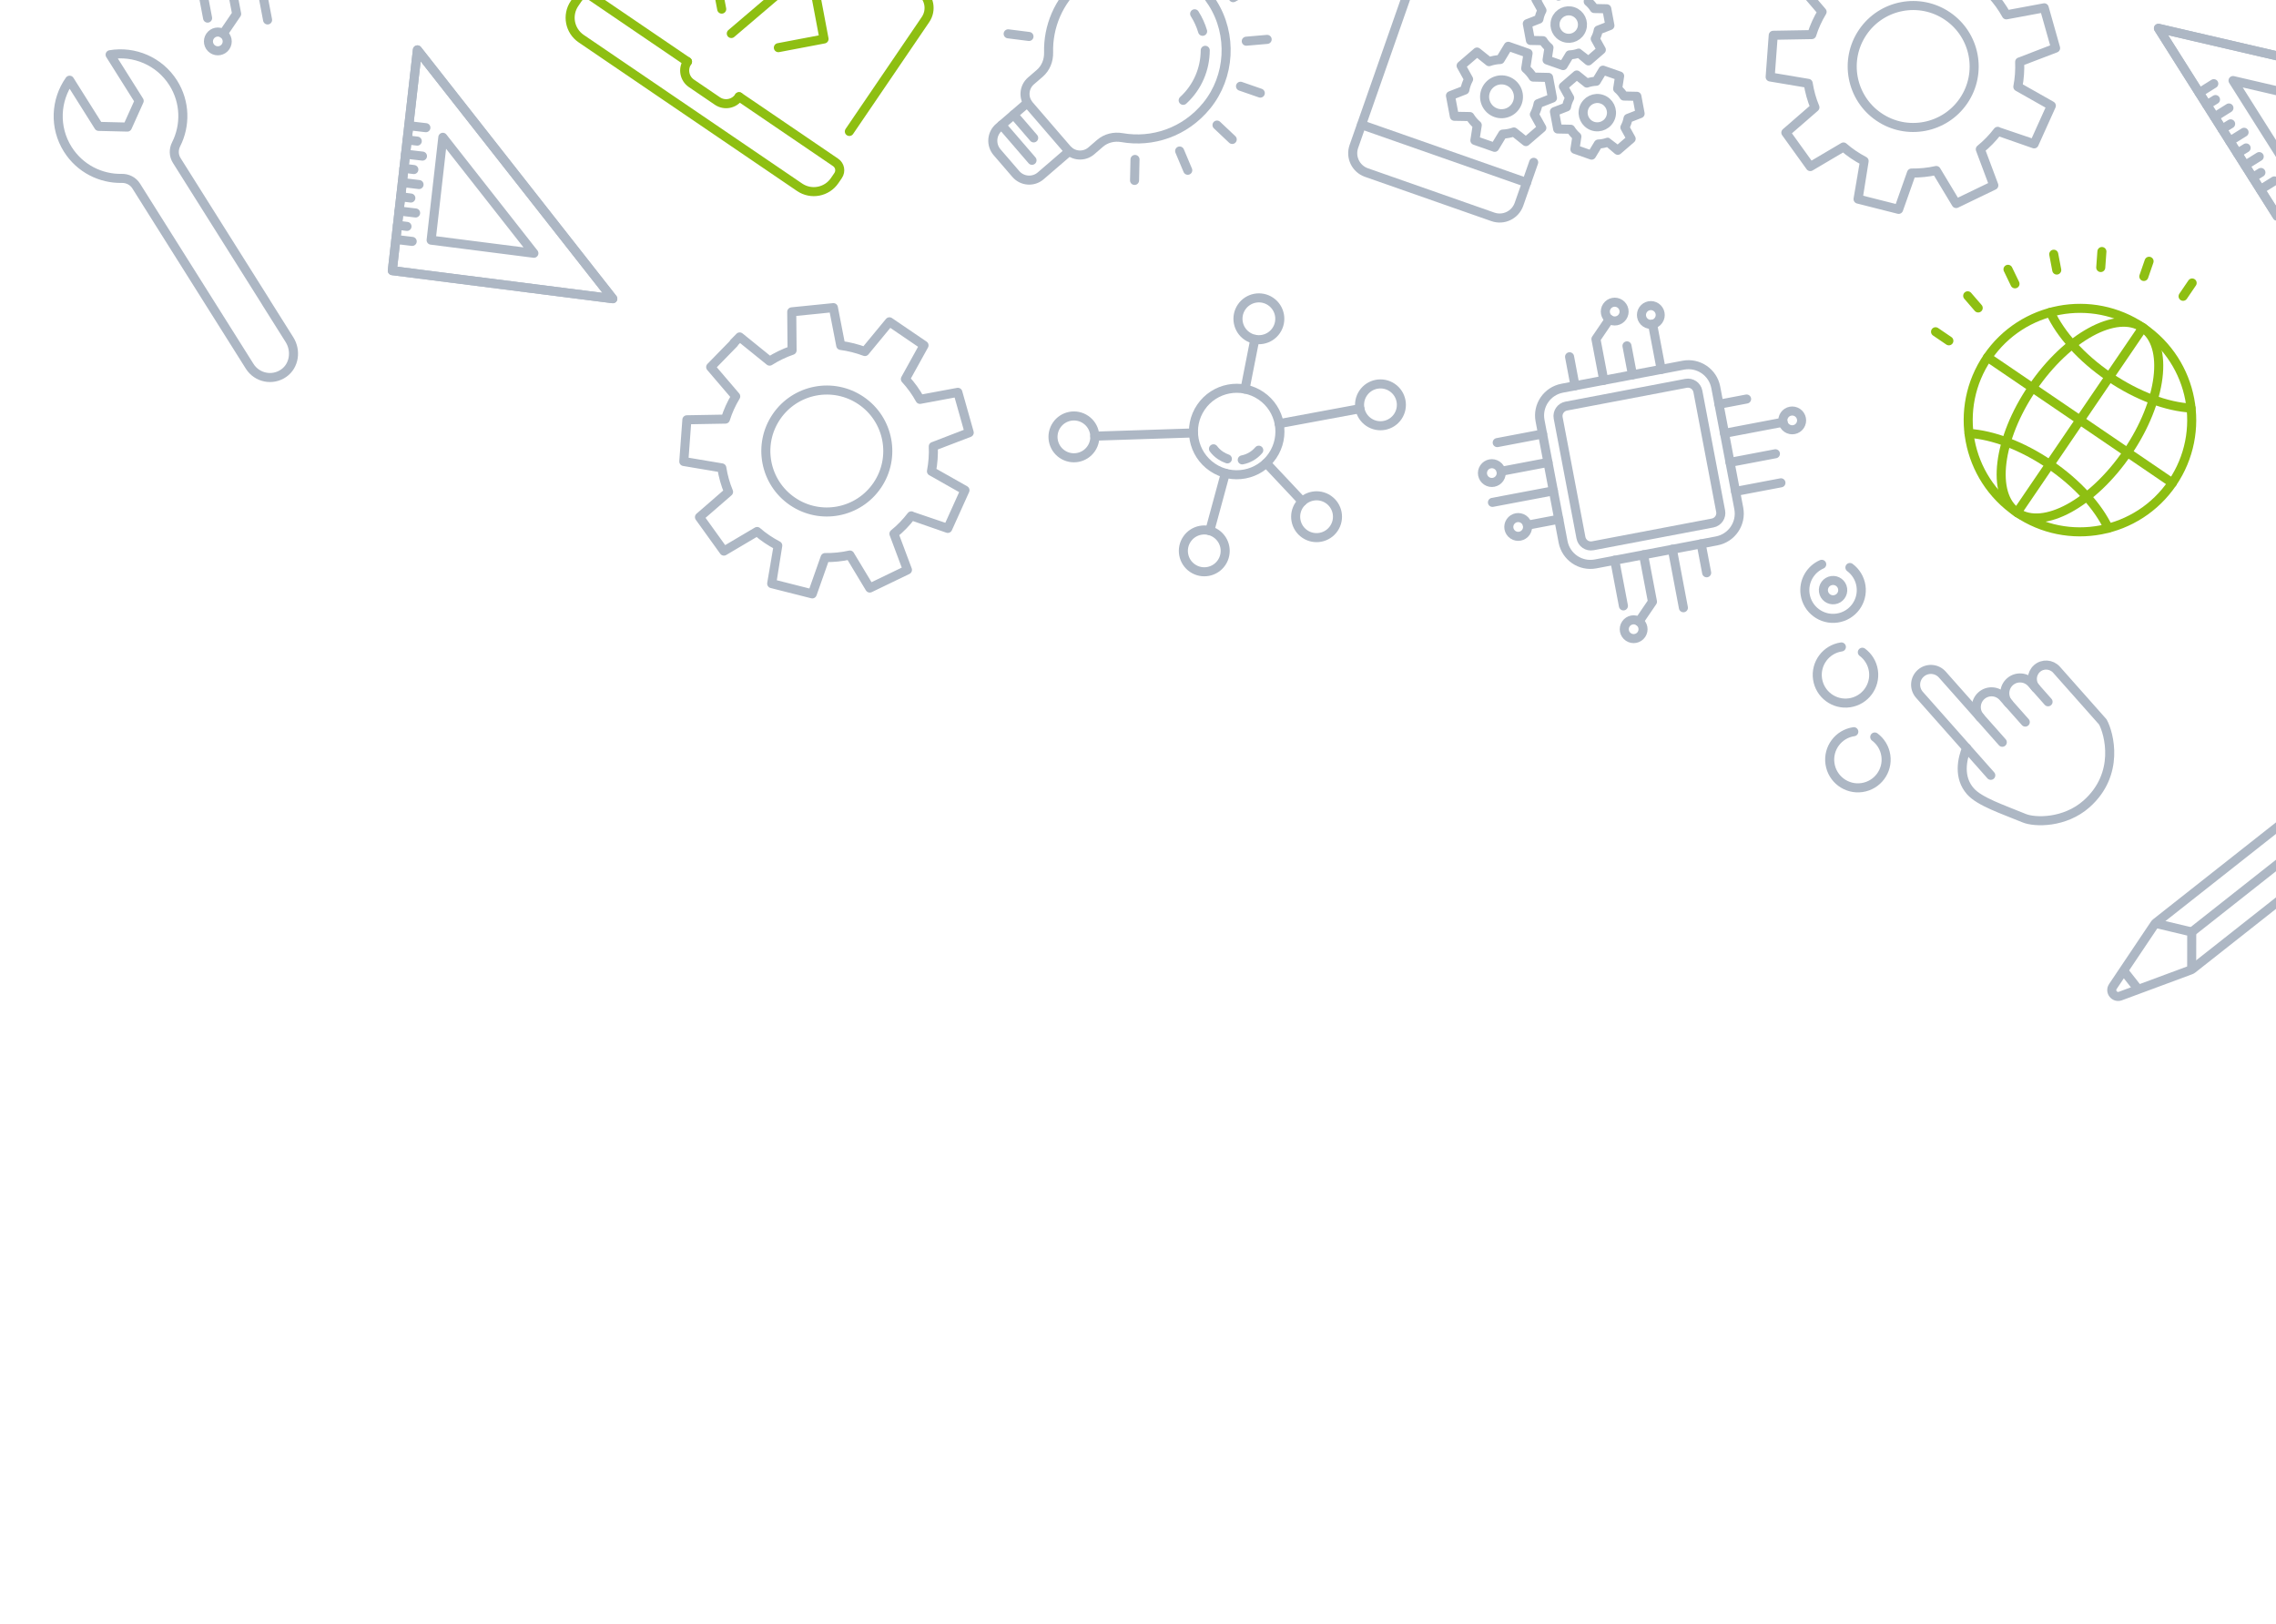 <svg width="503" height="359" viewBox="0 0 503 359" fill="none" xmlns="http://www.w3.org/2000/svg">
<path d="M46.974 10.871C47.921 11.515 49.211 11.27 49.855 10.323C50.5 9.376 50.255 8.086 49.308 7.441C48.361 6.796 47.07 7.042 46.426 7.989C45.781 8.936 46.026 10.226 46.974 10.871Z" stroke="#ADB7C4" stroke-width="2" stroke-linecap="round" stroke-linejoin="round"/>
<path d="M50.327 -7.296L52.299 3.075L49.321 7.45" stroke="#ADB7C4" stroke-width="2" stroke-linecap="round" stroke-linejoin="round"/>
<path d="M43.959 -6.097L45.879 4.001" stroke="#ADB7C4" stroke-width="2" stroke-linecap="round" stroke-linejoin="round"/>
<path d="M56.69 -8.517L59.136 4.409" stroke="#ADB7C4" stroke-width="2" stroke-linecap="round" stroke-linejoin="round"/>
<path d="M372.006 80.716L345.24 85.804C341.908 86.437 339.72 89.652 340.353 92.984L345.441 119.75C346.075 123.082 349.29 125.27 352.622 124.637L379.387 119.549C382.72 118.915 384.907 115.7 384.274 112.368L379.186 85.603C378.553 82.27 375.338 80.083 372.006 80.716Z" stroke="#ADB7C4" stroke-width="2" stroke-linecap="round" stroke-linejoin="round"/>
<path d="M372.617 84.723L346.14 89.756C344.926 89.987 344.129 91.158 344.36 92.372L349.393 118.849C349.624 120.063 350.795 120.86 352.009 120.629L378.486 115.596C379.7 115.365 380.497 114.194 380.266 112.98L375.233 86.503C375.003 85.289 373.831 84.492 372.617 84.723Z" stroke="#ADB7C4" stroke-width="2" stroke-linecap="round" stroke-linejoin="round"/>
<path d="M355.687 70.583C356.634 71.228 357.924 70.983 358.569 70.035C359.214 69.088 358.968 67.798 358.021 67.153C357.074 66.509 355.784 66.754 355.139 67.701C354.494 68.648 354.74 69.939 355.687 70.583Z" stroke="#ADB7C4" stroke-width="2" stroke-linecap="round" stroke-linejoin="round"/>
<path d="M354.439 84.058L352.705 74.936L355.673 70.574" stroke="#ADB7C4" stroke-width="2" stroke-linecap="round" stroke-linejoin="round"/>
<path d="M360.78 82.841L359.563 76.442" stroke="#ADB7C4" stroke-width="2" stroke-linecap="round" stroke-linejoin="round"/>
<path d="M363.671 71.334C364.618 71.979 365.909 71.733 366.553 70.786C367.198 69.839 366.953 68.549 366.005 67.904C365.058 67.26 363.768 67.505 363.123 68.452C362.479 69.399 362.724 70.689 363.671 71.334Z" stroke="#ADB7C4" stroke-width="2" stroke-linecap="round" stroke-linejoin="round"/>
<path d="M367.124 81.647L365.226 71.662" stroke="#ADB7C4" stroke-width="2" stroke-linecap="round" stroke-linejoin="round"/>
<path d="M348.084 85.266L346.877 78.853" stroke="#ADB7C4" stroke-width="2" stroke-linecap="round" stroke-linejoin="round"/>
<path d="M394.917 94.633C395.864 95.278 397.154 95.032 397.799 94.085C398.443 93.138 398.198 91.848 397.251 91.203C396.304 90.559 395.014 90.804 394.369 91.751C393.724 92.698 393.97 93.989 394.917 94.633Z" stroke="#ADB7C4" stroke-width="2" stroke-linecap="round" stroke-linejoin="round"/>
<path d="M381.119 95.774L394.054 93.316" stroke="#ADB7C4" stroke-width="2" stroke-linecap="round" stroke-linejoin="round"/>
<path d="M379.898 89.352L386.003 88.192" stroke="#ADB7C4" stroke-width="2" stroke-linecap="round" stroke-linejoin="round"/>
<path d="M382.34 102.197L392.371 100.29" stroke="#ADB7C4" stroke-width="2" stroke-linecap="round" stroke-linejoin="round"/>
<path d="M383.561 108.619L393.592 106.712" stroke="#ADB7C4" stroke-width="2" stroke-linecap="round" stroke-linejoin="round"/>
<path d="M330.885 97.823L340.915 95.916" stroke="#ADB7C4" stroke-width="2" stroke-linecap="round" stroke-linejoin="round"/>
<path d="M329.834 111.037L343.305 108.488" stroke="#ADB7C4" stroke-width="2" stroke-linecap="round" stroke-linejoin="round"/>
<path d="M328.531 106.277C329.478 106.921 330.768 106.676 331.413 105.729C332.057 104.782 331.812 103.492 330.865 102.847C329.918 102.202 328.627 102.448 327.983 103.395C327.338 104.342 327.584 105.632 328.531 106.277Z" stroke="#ADB7C4" stroke-width="2" stroke-linecap="round" stroke-linejoin="round"/>
<path d="M331.74 104.174L342.111 102.202" stroke="#ADB7C4" stroke-width="2" stroke-linecap="round" stroke-linejoin="round"/>
<path d="M334.356 118.184C335.303 118.829 336.593 118.583 337.238 117.636C337.882 116.689 337.637 115.399 336.69 114.754C335.743 114.11 334.453 114.355 333.808 115.302C333.163 116.249 333.409 117.54 334.356 118.184Z" stroke="#ADB7C4" stroke-width="2" stroke-linecap="round" stroke-linejoin="round"/>
<path d="M337.565 116.081L344.51 114.761" stroke="#ADB7C4" stroke-width="2" stroke-linecap="round" stroke-linejoin="round"/>
<path d="M359.873 140.785C360.82 141.43 362.11 141.185 362.755 140.238C363.4 139.29 363.154 138 362.207 137.356C361.26 136.711 359.97 136.956 359.325 137.903C358.681 138.851 358.926 140.141 359.873 140.785Z" stroke="#ADB7C4" stroke-width="2" stroke-linecap="round" stroke-linejoin="round"/>
<path d="M363.227 122.619L365.198 132.99L362.221 137.365" stroke="#ADB7C4" stroke-width="2" stroke-linecap="round" stroke-linejoin="round"/>
<path d="M356.858 123.817L358.778 133.916" stroke="#ADB7C4" stroke-width="2" stroke-linecap="round" stroke-linejoin="round"/>
<path d="M369.59 121.397L372.035 134.323" stroke="#ADB7C4" stroke-width="2" stroke-linecap="round" stroke-linejoin="round"/>
<path d="M375.957 120.198L377.174 126.597" stroke="#ADB7C4" stroke-width="2" stroke-linecap="round" stroke-linejoin="round"/>
<path d="M136.038 -6.128L152.856 -30.839C154.28 -32.932 157.117 -33.472 159.21 -32.047L203.326 -2.024C205.419 -0.6 205.958 2.237 204.533 4.33L187.707 29.055" stroke="#8EBF12" stroke-width="2" stroke-linecap="round" stroke-linejoin="round"/>
<path d="M163.334 21.378L184.67 35.898C185.629 36.55 185.874 37.844 185.222 38.803L184.468 39.91C182.732 42.462 179.26 43.122 176.707 41.385L128.446 8.541C125.894 6.804 125.234 3.332 126.971 0.78L127.724 -0.327C128.377 -1.286 129.67 -1.532 130.629 -0.879L151.937 13.622" stroke="#8EBF12" stroke-width="2" stroke-linecap="round" stroke-linejoin="round"/>
<path d="M163.334 21.378L163.306 21.419C162.24 22.985 160.107 23.39 158.541 22.324L152.815 18.428C151.249 17.362 150.843 15.229 151.909 13.662L151.937 13.622" stroke="#8EBF12" stroke-width="2" stroke-linecap="round" stroke-linejoin="round"/>
<path d="M159.5 2.015L157.581 -8.084L167.688 -10.017" stroke="#8EBF12" stroke-width="2" stroke-linecap="round" stroke-linejoin="round"/>
<path d="M180.206 -1.499L182.116 8.613L172.018 10.533" stroke="#8EBF12" stroke-width="2" stroke-linecap="round" stroke-linejoin="round"/>
<path d="M177.998 -6.557L161.619 7.408" stroke="#8EBF12" stroke-width="2" stroke-linecap="round" stroke-linejoin="round"/>
<path d="M58.75 66.774L63.979 75.083C65.504 77.507 65.052 80.822 62.718 82.468C60.223 84.229 56.8 83.517 55.185 80.972C55.185 80.972 35.167 49.164 30.085 41.09C29.409 40.015 28.191 39.403 26.912 39.43C22.25 39.525 17.644 37.238 14.975 32.996C11.923 28.147 12.27 22.129 15.382 17.728L21.805 27.933L28.152 28.087L30.759 22.298L24.336 12.092C29.651 11.191 35.227 13.481 38.294 18.333C40.964 22.576 41.034 27.717 38.931 31.879C38.353 33.021 38.366 34.364 39.055 35.459L58.766 66.778L58.75 66.774Z" stroke="#ADB7C4" stroke-width="2" stroke-linecap="round" stroke-linejoin="round"/>
<path d="M250.373 -8.502C246.153 -8.294 241.984 -6.726 238.544 -3.762C233.905 0.238 231.595 5.938 231.742 11.613C231.786 13.365 231.116 15.064 229.78 16.216L227.85 17.879C226.254 19.255 226.087 21.663 227.452 23.247L235.813 32.946C237.189 34.542 239.597 34.709 241.181 33.344L243.123 31.669C244.447 30.528 246.226 30.116 247.953 30.417C254.63 31.584 261.841 29.292 266.682 23.35C271.907 16.928 272.41 7.63 267.97 0.654C263.925 -5.715 257.092 -8.838 250.362 -8.515L250.373 -8.502Z" stroke="#ADB7C4" stroke-width="2" stroke-linecap="round" stroke-linejoin="round"/>
<path d="M222.806 7.476L227.407 8.06" stroke="#ADB7C4" stroke-width="2" stroke-linecap="round" stroke-linejoin="round"/>
<path d="M226.759 -3.824L230.714 -1.412" stroke="#ADB7C4" stroke-width="2" stroke-linecap="round" stroke-linejoin="round"/>
<path d="M276.595 -2.75L272.527 -0.515" stroke="#ADB7C4" stroke-width="2" stroke-linecap="round" stroke-linejoin="round"/>
<path d="M280.043 8.705L275.427 9.105" stroke="#ADB7C4" stroke-width="2" stroke-linecap="round" stroke-linejoin="round"/>
<path d="M278.526 20.579L274.156 19.062" stroke="#ADB7C4" stroke-width="2" stroke-linecap="round" stroke-linejoin="round"/>
<path d="M272.324 30.821L268.958 27.642" stroke="#ADB7C4" stroke-width="2" stroke-linecap="round" stroke-linejoin="round"/>
<path d="M262.496 37.632L260.704 33.376" stroke="#ADB7C4" stroke-width="2" stroke-linecap="round" stroke-linejoin="round"/>
<path d="M250.738 39.877L250.838 35.24" stroke="#ADB7C4" stroke-width="2" stroke-linecap="round" stroke-linejoin="round"/>
<path d="M266.36 11.119C266.348 15.183 264.705 19.231 261.487 22.177" stroke="#ADB7C4" stroke-width="2" stroke-linecap="round" stroke-linejoin="round"/>
<path d="M264.017 3.047C264.794 4.275 265.381 5.581 265.78 6.919" stroke="#ADB7C4" stroke-width="2" stroke-linecap="round" stroke-linejoin="round"/>
<path d="M236.273 33.454L230.001 38.861C228.368 40.269 225.903 40.087 224.495 38.453L220.357 33.653C218.949 32.02 219.132 29.555 220.765 28.148L227.037 22.741" stroke="#ADB7C4" stroke-width="2" stroke-linecap="round" stroke-linejoin="round"/>
<path d="M221.358 27.636L228.077 35.43" stroke="#ADB7C4" stroke-width="2" stroke-linecap="round" stroke-linejoin="round"/>
<path d="M224.019 25.343L228.445 30.477" stroke="#ADB7C4" stroke-width="2" stroke-linecap="round" stroke-linejoin="round"/>
<path d="M415.236 25.837C421.389 30.024 429.771 28.431 433.958 22.279C438.145 16.126 436.552 7.744 430.399 3.557C424.247 -0.631 415.864 0.963 411.677 7.115C407.49 13.268 409.083 21.65 415.236 25.837Z" stroke="#ADB7C4" stroke-width="2" stroke-linecap="round" stroke-linejoin="round"/>
<path d="M402.264 -9.189L403.563 -10.518L410.176 -5.168C411.74 -6.159 413.41 -6.958 415.142 -7.558L415.064 -16.067L424.27 -16.994C424.27 -16.994 425.889 -8.66 425.894 -8.638C427.703 -8.394 429.493 -7.946 431.24 -7.291L436.658 -13.858L444.301 -8.657L440.18 -1.207C441.439 0.164 442.526 1.674 443.408 3.281L451.777 1.726L454.292 10.629C454.292 10.629 446.371 13.675 446.348 13.68C446.426 15.511 446.295 17.358 445.947 19.176L453.35 23.364L449.546 31.8C449.546 31.8 441.522 29.046 441.495 29.027C440.357 30.525 439.067 31.84 437.651 32.991L440.638 40.971L432.313 44.987L427.916 37.687C426.123 38.087 424.277 38.273 422.438 38.246L419.602 46.274L410.636 44.005C410.636 44.005 411.966 35.605 411.975 35.591C411.177 35.167 410.371 34.697 409.601 34.173C408.832 33.649 408.103 33.094 407.411 32.485L400.076 36.819L394.675 29.31L401.102 23.727C400.389 22.016 399.899 20.24 399.613 18.425L391.209 17.013L391.89 7.796L400.409 7.646C400.951 5.92 401.71 4.224 402.686 2.616L397.152 -3.856L402.309 -9.139L402.264 -9.189Z" stroke="#ADB7C4" stroke-width="2" stroke-linecap="round" stroke-linejoin="round"/>
<path d="M175.146 110.825C181.299 115.012 189.681 113.418 193.868 107.266C198.055 101.113 196.462 92.731 190.309 88.544C184.157 84.357 175.775 85.95 171.587 92.103C167.4 98.255 168.994 106.638 175.146 110.825Z" stroke="#ADB7C4" stroke-width="2" stroke-linecap="round" stroke-linejoin="round"/>
<path d="M162.174 75.798L163.473 74.469L170.086 79.819C171.65 78.829 173.32 78.029 175.052 77.429L174.975 68.921L184.18 67.994C184.18 67.994 185.799 76.327 185.804 76.35C187.614 76.593 189.403 77.041 191.15 77.696L196.568 71.129L204.211 76.331L200.09 83.78C201.35 85.151 202.436 86.661 203.318 88.269L211.687 86.713L214.202 95.617C214.202 95.617 206.281 98.662 206.258 98.667C206.336 100.498 206.205 102.345 205.857 104.163L213.261 108.352L209.456 116.787C209.456 116.787 201.432 114.033 201.405 114.015C200.267 115.513 198.977 116.828 197.561 117.978L200.548 125.958L192.223 129.974L187.826 122.674C186.033 123.074 184.187 123.26 182.348 123.234L179.512 131.262L170.546 128.992C170.546 128.992 171.876 120.592 171.885 120.578C171.088 120.154 170.281 119.684 169.511 119.16C168.742 118.637 168.013 118.081 167.321 117.472L159.986 121.806L154.585 114.297L161.013 108.714C160.299 107.004 159.809 105.227 159.523 103.413L151.119 102L151.8 92.783L160.319 92.633C160.861 90.908 161.62 89.212 162.596 87.604L157.063 81.131L162.219 75.848L162.174 75.798Z" stroke="#ADB7C4" stroke-width="2" stroke-linecap="round" stroke-linejoin="round"/>
<path d="M503.257 47.773L545.129 22.088L477.019 6.259L503.257 47.773Z" stroke="#ADB7C4" stroke-width="2" stroke-linecap="round" stroke-linejoin="round"/>
<path d="M503.257 47.773L545.129 22.088L477.019 6.259L503.257 47.773Z" stroke="#ADB7C4" stroke-width="2" stroke-linecap="round" stroke-linejoin="round"/>
<path d="M505.727 37.147L525.243 25.181L493.503 17.805L505.727 37.147Z" stroke="#ADB7C4" stroke-width="2" stroke-linecap="round" stroke-linejoin="round"/>
<path d="M502.636 39.983L499.557 41.901" stroke="#ADB7C4" stroke-width="2" stroke-linecap="round" stroke-linejoin="round"/>
<path d="M499.665 38.119L497.865 39.226" stroke="#ADB7C4" stroke-width="2" stroke-linecap="round" stroke-linejoin="round"/>
<path d="M499.29 34.61L496.172 36.552" stroke="#ADB7C4" stroke-width="2" stroke-linecap="round" stroke-linejoin="round"/>
<path d="M496.397 32.697L494.48 33.878" stroke="#ADB7C4" stroke-width="2" stroke-linecap="round" stroke-linejoin="round"/>
<path d="M495.944 29.238L492.788 31.204" stroke="#ADB7C4" stroke-width="2" stroke-linecap="round" stroke-linejoin="round"/>
<path d="M492.973 27.373L491.094 28.53" stroke="#ADB7C4" stroke-width="2" stroke-linecap="round" stroke-linejoin="round"/>
<path d="M492.598 23.865L489.418 25.859" stroke="#ADB7C4" stroke-width="2" stroke-linecap="round" stroke-linejoin="round"/>
<path d="M489.627 22.002L487.725 23.187" stroke="#ADB7C4" stroke-width="2" stroke-linecap="round" stroke-linejoin="round"/>
<path d="M489.251 18.494L486.032 20.512" stroke="#ADB7C4" stroke-width="2" stroke-linecap="round" stroke-linejoin="round"/>
<path d="M86.701 59.818L135.43 66.022L92.249 11.021L86.701 59.818Z" stroke="#ADB7C4" stroke-width="2" stroke-linecap="round" stroke-linejoin="round"/>
<path d="M86.701 59.818L135.43 66.022L92.249 11.021L86.701 59.818Z" stroke="#ADB7C4" stroke-width="2" stroke-linecap="round" stroke-linejoin="round"/>
<path d="M95.281 53.08L117.99 55.977L97.867 30.346L95.281 53.08Z" stroke="#ADB7C4" stroke-width="2" stroke-linecap="round" stroke-linejoin="round"/>
<path d="M91.096 53.356L87.495 52.922" stroke="#ADB7C4" stroke-width="2" stroke-linecap="round" stroke-linejoin="round"/>
<path d="M89.947 50.041L87.85 49.777" stroke="#ADB7C4" stroke-width="2" stroke-linecap="round" stroke-linejoin="round"/>
<path d="M91.853 47.072L88.206 46.633" stroke="#ADB7C4" stroke-width="2" stroke-linecap="round" stroke-linejoin="round"/>
<path d="M90.796 43.769L88.561 43.488" stroke="#ADB7C4" stroke-width="2" stroke-linecap="round" stroke-linejoin="round"/>
<path d="M92.609 40.788L88.916 40.343" stroke="#ADB7C4" stroke-width="2" stroke-linecap="round" stroke-linejoin="round"/>
<path d="M91.461 37.473L89.272 37.198" stroke="#ADB7C4" stroke-width="2" stroke-linecap="round" stroke-linejoin="round"/>
<path d="M93.366 34.503L89.638 34.066" stroke="#ADB7C4" stroke-width="2" stroke-linecap="round" stroke-linejoin="round"/>
<path d="M92.217 31.19L89.992 30.922" stroke="#ADB7C4" stroke-width="2" stroke-linecap="round" stroke-linejoin="round"/>
<path d="M94.122 28.221L90.348 27.778" stroke="#ADB7C4" stroke-width="2" stroke-linecap="round" stroke-linejoin="round"/>
<path d="M323.732 19.884C323.805 19.477 323.915 19.066 324.055 18.665C324.196 18.264 324.367 17.874 324.564 17.511L322.91 14.525L326.427 11.5C326.427 11.5 329.051 13.596 329.091 13.628C329.881 13.351 330.715 13.193 331.558 13.159L333.328 10.232L337.706 11.766L337.184 15.131C337.837 15.689 338.374 16.327 338.818 17.037L342.237 17.11L343.097 21.669L339.927 22.912C339.853 23.319 339.744 23.73 339.603 24.131C339.463 24.532 339.291 24.922 339.095 25.286L340.749 28.271L337.231 31.296C337.231 31.296 334.608 29.2 334.567 29.168C333.777 29.445 332.943 29.603 332.101 29.637L330.33 32.564L325.953 31.03C325.953 31.03 326.457 27.763 326.474 27.665C325.822 27.107 325.284 26.469 324.84 25.759L321.416 25.702L320.556 21.143C320.556 21.143 323.664 19.93 323.726 19.9L323.732 19.884Z" stroke="#ADB7C4" stroke-width="2" stroke-linecap="round" stroke-linejoin="round"/>
<path d="M330.603 24.924C332.552 25.607 334.687 24.58 335.37 22.631C336.053 20.681 335.026 18.547 333.077 17.863C331.127 17.18 328.993 18.207 328.31 20.156C327.627 22.106 328.653 24.24 330.603 24.924Z" stroke="#ADB7C4" stroke-width="2" stroke-linecap="round" stroke-linejoin="round"/>
<path d="M340.11 4.214C340.171 3.89 340.254 3.555 340.367 3.232C340.481 2.908 340.625 2.595 340.779 2.303L339.432 -0.125L342.285 -2.587C342.285 -2.587 344.408 -0.891 344.434 -0.865C345.067 -1.093 345.751 -1.216 346.439 -1.252L347.875 -3.622L351.42 -2.38L351.001 0.347C351.522 0.789 351.979 1.312 352.331 1.886L355.099 1.939L355.792 5.643L353.224 6.647C353.163 6.971 353.08 7.306 352.961 7.645C352.842 7.984 352.703 8.282 352.549 8.574L353.896 11.002L351.043 13.463C351.043 13.463 348.926 11.752 348.895 11.741C348.261 11.969 347.577 12.093 346.89 12.129L345.454 14.499L341.908 13.256C341.908 13.256 342.315 10.612 342.327 10.53C341.807 10.088 341.35 9.564 340.997 8.991L338.229 8.938L337.537 5.234C337.537 5.234 340.062 4.25 340.104 4.23L340.11 4.214Z" stroke="#ADB7C4" stroke-width="2" stroke-linecap="round" stroke-linejoin="round"/>
<path d="M345.688 8.298C347.271 8.853 349.005 8.019 349.56 6.436C350.115 4.852 349.281 3.119 347.697 2.564C346.114 2.009 344.38 2.843 343.825 4.426C343.27 6.01 344.104 7.743 345.688 8.298Z" stroke="#ADB7C4" stroke-width="2" stroke-linecap="round" stroke-linejoin="round"/>
<path d="M346.198 23.638C346.265 23.298 346.353 22.948 346.472 22.609C346.59 22.27 346.74 21.942 346.9 21.634L345.513 19.123L348.465 16.575C348.465 16.575 350.67 18.334 350.695 18.361C351.365 18.128 352.054 17.989 352.773 17.964L354.257 15.507L357.941 16.798L357.505 19.622C358.051 20.09 358.502 20.629 358.88 21.229L361.752 21.283L362.468 25.117L359.802 26.156C359.735 26.496 359.647 26.846 359.528 27.185C359.409 27.524 359.259 27.852 359.1 28.16L360.487 30.671L357.534 33.219C357.534 33.219 355.335 31.444 355.304 31.434C354.634 31.666 353.945 31.805 353.227 31.831L351.743 34.287L348.059 32.996C348.059 32.996 348.483 30.255 348.494 30.172C347.949 29.704 347.497 29.165 347.119 28.565L344.248 28.511L343.532 24.677C343.532 24.677 346.141 23.653 346.198 23.638Z" stroke="#ADB7C4" stroke-width="2" stroke-linecap="round" stroke-linejoin="round"/>
<path d="M351.97 27.859C353.604 28.432 355.394 27.571 355.967 25.937C356.539 24.302 355.679 22.513 354.044 21.94C352.41 21.367 350.62 22.228 350.047 23.863C349.474 25.497 350.335 27.286 351.97 27.859Z" stroke="#ADB7C4" stroke-width="2" stroke-linecap="round" stroke-linejoin="round"/>
<path d="M338.947 35.878L335.695 45.158C334.869 47.516 332.287 48.758 329.929 47.931L301.982 38.138C299.624 37.311 298.382 34.73 299.208 32.371L317.775 -20.609C318.602 -22.968 321.183 -24.209 323.541 -23.383L351.488 -13.589C353.847 -12.762 355.088 -10.181 354.262 -7.823" stroke="#ADB7C4" stroke-width="2" stroke-linecap="round" stroke-linejoin="round"/>
<path d="M300.911 27.568L337.382 40.349" stroke="#ADB7C4" stroke-width="2" stroke-linecap="round" stroke-linejoin="round"/>
<path d="M427.759 73.325L430.703 75.328" stroke="#8EBF12" stroke-width="2" stroke-linecap="round" stroke-linejoin="round"/>
<path d="M434.865 65.378L437.186 68.064" stroke="#8EBF12" stroke-width="2" stroke-linecap="round" stroke-linejoin="round"/>
<path d="M443.769 59.524L445.319 62.732" stroke="#8EBF12" stroke-width="2" stroke-linecap="round" stroke-linejoin="round"/>
<path d="M453.881 56.19L454.545 59.685" stroke="#8EBF12" stroke-width="2" stroke-linecap="round" stroke-linejoin="round"/>
<path d="M464.524 55.591L464.269 59.131" stroke="#8EBF12" stroke-width="2" stroke-linecap="round" stroke-linejoin="round"/>
<path d="M474.95 57.747L473.79 61.106" stroke="#8EBF12" stroke-width="2" stroke-linecap="round" stroke-linejoin="round"/>
<path d="M484.468 62.544L482.464 65.488" stroke="#8EBF12" stroke-width="2" stroke-linecap="round" stroke-linejoin="round"/>
<path d="M445.78 113.269C457.056 120.943 472.418 118.023 480.092 106.747C487.766 95.471 484.846 80.109 473.57 72.435C462.293 64.761 446.931 67.681 439.257 78.957C431.584 90.233 434.504 105.595 445.78 113.269Z" stroke="#8EBF12" stroke-width="2" stroke-linecap="round" stroke-linejoin="round"/>
<path d="M445.779 113.269C451.573 117.212 462.492 111.268 470.166 99.992C477.84 88.716 479.363 76.378 473.568 72.434C467.774 68.491 456.855 74.435 449.181 85.711C441.507 96.987 439.984 109.325 445.779 113.269Z" stroke="#8EBF12" stroke-width="2" stroke-linecap="round" stroke-linejoin="round"/>
<path d="M445.78 113.269L473.569 72.435" stroke="#8EBF12" stroke-width="2" stroke-linecap="round" stroke-linejoin="round"/>
<path d="M439.257 78.957L480.091 106.747" stroke="#8EBF12" stroke-width="2" stroke-linecap="round" stroke-linejoin="round"/>
<path d="M465.942 116.737C463.7 111.99 459.137 106.85 452.993 102.669C446.849 98.488 440.393 96.129 435.154 95.785" stroke="#8EBF12" stroke-width="2" stroke-linecap="round" stroke-linejoin="round"/>
<path d="M453.137 69.04C455.343 73.841 459.945 79.068 466.17 83.304C472.396 87.541 478.947 89.905 484.222 90.195" stroke="#8EBF12" stroke-width="2" stroke-linecap="round" stroke-linejoin="round"/>
<path d="M275.615 74.281C277.726 75.718 280.601 75.171 282.037 73.061C283.474 70.95 282.927 68.075 280.817 66.638C278.706 65.202 275.831 65.749 274.394 67.859C272.958 69.97 273.505 72.845 275.615 74.281Z" stroke="#ADB7C4" stroke-width="2" stroke-miterlimit="10" stroke-linecap="round"/>
<path d="M302.485 93.299C304.596 94.735 307.471 94.188 308.908 92.078C310.344 89.967 309.797 87.092 307.687 85.656C305.576 84.219 302.701 84.766 301.265 86.876C299.828 88.987 300.375 91.862 302.485 93.299Z" stroke="#ADB7C4" stroke-width="2" stroke-miterlimit="10" stroke-linecap="round"/>
<path d="M288.364 118.027C290.474 119.463 293.35 118.917 294.786 116.806C296.222 114.696 295.676 111.82 293.565 110.384C291.455 108.948 288.579 109.494 287.143 111.605C285.707 113.715 286.253 116.591 288.364 118.027Z" stroke="#ADB7C4" stroke-width="2" stroke-miterlimit="10" stroke-linecap="round"/>
<path d="M263.547 125.578C265.657 127.014 268.533 126.468 269.969 124.357C271.405 122.247 270.859 119.371 268.748 117.935C266.638 116.499 263.762 117.045 262.326 119.156C260.89 121.266 261.436 124.142 263.547 125.578Z" stroke="#ADB7C4" stroke-width="2" stroke-miterlimit="10" stroke-linecap="round"/>
<path d="M234.737 100.381C236.848 101.817 239.723 101.27 241.159 99.16C242.596 97.049 242.049 94.174 239.939 92.738C237.828 91.301 234.953 91.848 233.516 93.959C232.08 96.069 232.627 98.944 234.737 100.381Z" stroke="#ADB7C4" stroke-width="2" stroke-miterlimit="10" stroke-linecap="round"/>
<path d="M267.936 103.275C272.298 106.244 278.242 105.115 281.211 100.752C284.18 96.389 283.05 90.445 278.688 87.476C274.325 84.507 268.381 85.637 265.412 90C262.443 94.363 263.573 100.306 267.936 103.275Z" stroke="#ADB7C4" stroke-width="2" stroke-miterlimit="10" stroke-linecap="round"/>
<path d="M275.151 85.998L277.317 75.005" stroke="#ADB7C4" stroke-width="2" stroke-miterlimit="10" stroke-linecap="round"/>
<path d="M300.534 90.331L282.693 93.64" stroke="#ADB7C4" stroke-width="2" stroke-miterlimit="10" stroke-linecap="round"/>
<path d="M287.806 110.831L279.846 102.351" stroke="#ADB7C4" stroke-width="2" stroke-miterlimit="10" stroke-linecap="round"/>
<path d="M270.809 104.598L267.367 117.291" stroke="#ADB7C4" stroke-width="2" stroke-miterlimit="10" stroke-linecap="round"/>
<path d="M241.952 96.4L263.754 95.688" stroke="#ADB7C4" stroke-width="2" stroke-miterlimit="10" stroke-linecap="round"/>
<path d="M274.539 101.644C275.932 101.368 277.217 100.641 278.188 99.504" stroke="#ADB7C4" stroke-width="2" stroke-miterlimit="10" stroke-linecap="round"/>
<path d="M268.184 99.196C268.595 99.753 269.111 100.243 269.719 100.656C270.205 100.987 270.724 101.241 271.252 101.423" stroke="#ADB7C4" stroke-width="2" stroke-miterlimit="10" stroke-linecap="round"/>
<path d="M534.867 169.389L531.749 165.435C530.39 163.712 527.876 163.415 526.153 164.773L476.493 203.94C476.384 204.026 476.271 204.144 476.191 204.266L466.948 218.043C466.19 219.17 467.318 220.619 468.608 220.147L484.157 214.385C484.294 214.335 484.417 214.268 484.544 214.167L534.204 175.001C535.927 173.642 536.224 171.128 534.866 169.405L534.867 169.389Z" stroke="#ADB7C4" stroke-width="2" stroke-miterlimit="10"/>
<path d="M476.312 204.067L484.375 205.99L484.366 214.278" stroke="#ADB7C4" stroke-width="2" stroke-miterlimit="10"/>
<path d="M519.872 177.979L484.375 205.99" stroke="#ADB7C4" stroke-width="2" stroke-miterlimit="10"/>
<path d="M469.332 214.558L472.52 218.619" stroke="#ADB7C4" stroke-width="2" stroke-miterlimit="10"/>
<path d="M439.967 171.363L424.201 153.568C422.974 152.179 423.09 150.049 424.493 148.804C425.881 147.576 428.011 147.693 429.257 149.096L442.511 164.057" stroke="#ADB7C4" stroke-width="2" stroke-linecap="round" stroke-linejoin="round"/>
<path d="M437.607 158.519C436.38 157.131 436.497 155.001 437.899 153.755C439.287 152.528 441.417 152.645 442.663 154.047L447.588 159.598" stroke="#ADB7C4" stroke-width="2" stroke-linecap="round" stroke-linejoin="round"/>
<path d="M443.908 155.449C442.681 154.061 442.797 151.931 444.2 150.685C445.588 149.458 447.718 149.575 448.964 150.977L452.624 155.112" stroke="#ADB7C4" stroke-width="2" stroke-linecap="round" stroke-linejoin="round"/>
<path d="M449.918 152.075C448.793 150.82 448.922 148.886 450.177 147.761C451.432 146.637 453.366 146.766 454.491 148.02L464.737 159.576C466.116 162.115 468.57 171.082 461.119 177.688C456.281 181.964 449.686 181.792 447.368 180.844C442.553 178.859 437.507 177.205 435.468 174.896C432.759 171.843 433.615 167.771 434.64 165.31" stroke="#ADB7C4" stroke-width="2" stroke-linecap="round" stroke-linejoin="round"/>
<path d="M414.325 162.891C415.603 163.842 416.526 165.292 416.775 166.989C417.275 170.399 414.916 173.567 411.506 174.067C408.096 174.567 404.928 172.209 404.428 168.799C403.928 165.389 406.286 162.22 409.696 161.72" stroke="#ADB7C4" stroke-width="2" stroke-linecap="round" stroke-linejoin="round"/>
<path d="M411.579 144.16C412.857 145.111 413.78 146.561 414.029 148.258C414.529 151.668 412.17 154.836 408.76 155.336C405.35 155.836 402.182 153.478 401.682 150.068C401.182 146.658 403.54 143.489 406.95 142.989" stroke="#ADB7C4" stroke-width="2" stroke-linecap="round" stroke-linejoin="round"/>
<path d="M408.833 125.429C410.111 126.381 411.034 127.83 411.283 129.527C411.782 132.937 409.424 136.106 406.014 136.606C402.604 137.106 399.435 134.747 398.935 131.337C398.518 128.493 400.091 125.819 402.605 124.724" stroke="#ADB7C4" stroke-width="2" stroke-linecap="round" stroke-linejoin="round"/>
<path d="M405.421 132.549C406.59 132.378 407.399 131.291 407.227 130.122C407.056 128.952 405.969 128.143 404.8 128.315C403.631 128.486 402.822 129.573 402.993 130.742C403.164 131.912 404.251 132.72 405.421 132.549Z" stroke="#ADB7C4" stroke-width="2" stroke-linecap="round" stroke-linejoin="round"/>
</svg>
